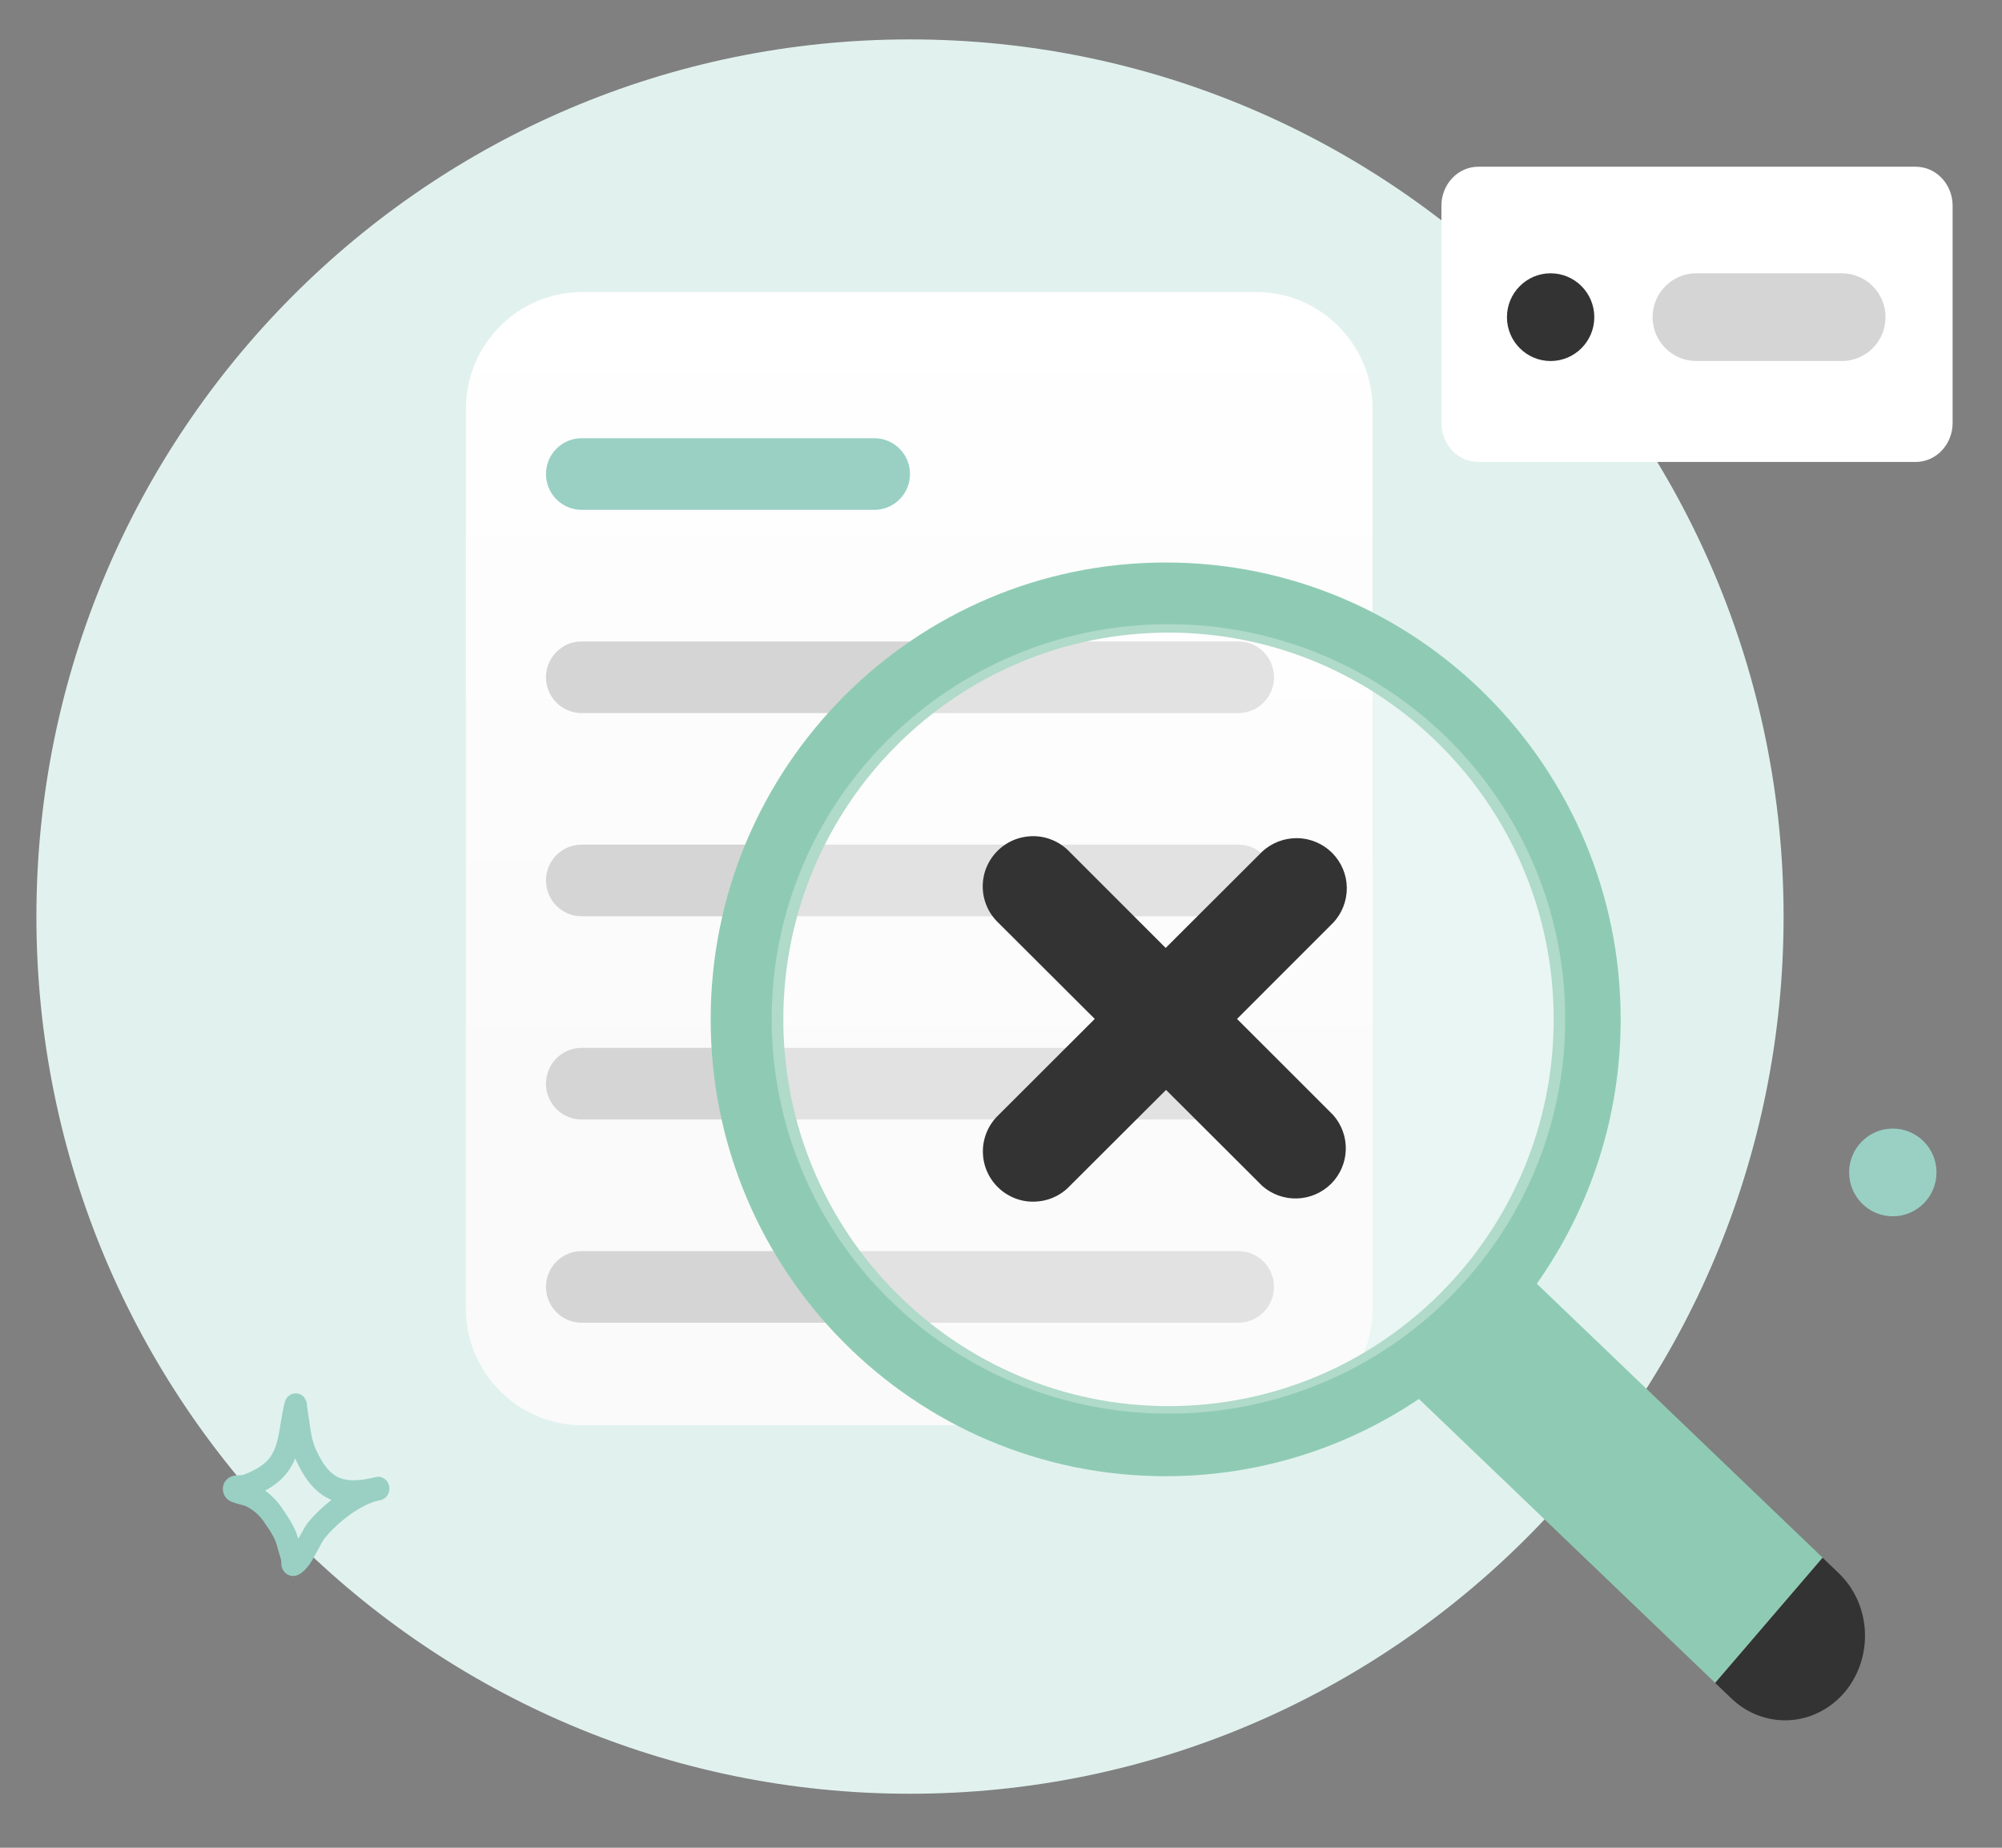 <svg width="104" height="96" viewBox="0 0 104 96" fill="none" xmlns="http://www.w3.org/2000/svg">
<rect x="0" y="0" width="104" height="96" fill="#808080" stroke="none"/>
<mask id="mask0_2493_64150" style="mask-type:luminance" maskUnits="userSpaceOnUse" x="-10" y="-9" width="114" height="114">
<path d="M103.999 -8.967H-9.455V104.967H103.999V-8.967Z" fill="white"/>
</mask>
<g mask="url(#mask0_2493_64150)">
<path d="M47.272 93.194C72.335 93.194 92.654 72.788 92.654 47.62C92.654 22.453 72.335 2.047 47.272 2.047C22.21 2.047 1.891 22.453 1.891 47.62C1.891 72.788 22.21 93.194 47.272 93.194Z" fill="#E1F2EE"/>
<path d="M30.254 15.172H65.251C68.594 15.172 71.302 17.891 71.302 21.248V67.973C71.302 71.33 68.594 74.049 65.251 74.049H30.254C26.911 74.049 24.203 71.33 24.203 67.973V21.248C24.203 17.891 26.911 15.172 30.254 15.172Z" fill="url(#paint0_linear_2493_64150)"/>
<path d="M30.216 22.768H45.419C46.444 22.768 47.272 23.599 47.272 24.628C47.272 25.658 46.444 26.489 45.419 26.489H30.216C29.192 26.489 28.363 25.658 28.363 24.628C28.363 23.599 29.192 22.768 30.216 22.768Z" fill="#9AD0C4"/>
<path d="M30.216 33.326H64.328C65.353 33.326 66.181 34.158 66.181 35.187C66.181 36.216 65.353 37.048 64.328 37.048H30.216C29.192 37.048 28.363 36.216 28.363 35.187C28.363 34.158 29.192 33.326 30.216 33.326Z" fill="#D5D5D5"/>
<path d="M30.216 43.883H64.328C65.353 43.883 66.181 44.715 66.181 45.744C66.181 46.773 65.353 47.605 64.328 47.605H30.216C29.192 47.605 28.363 46.773 28.363 45.744C28.363 44.715 29.192 43.883 30.216 43.883Z" fill="#D5D5D5"/>
<path d="M30.216 54.441H64.328C65.353 54.441 66.181 55.273 66.181 56.302C66.181 57.331 65.353 58.163 64.328 58.163H30.216C29.192 58.163 28.363 57.331 28.363 56.302C28.363 55.273 29.192 54.441 30.216 54.441Z" fill="#D5D5D5"/>
<path d="M30.216 65H64.328C65.353 65 66.181 65.832 66.181 66.861C66.181 67.89 65.353 68.722 64.328 68.722H30.216C29.192 68.722 28.363 67.89 28.363 66.861C28.363 65.832 29.192 65 30.216 65Z" fill="#D5D5D5"/>
<path d="M99.517 8.662H76.796C75.737 8.662 74.879 9.57 74.879 10.686V21.973C74.879 23.094 75.737 24.001 76.796 24.001H99.517C100.576 24.001 101.435 23.094 101.435 21.973V10.69C101.435 9.57 100.576 8.662 99.517 8.662Z" fill="white"/>
<path d="M80.552 18.757C81.804 18.757 82.821 17.735 82.821 16.478C82.821 15.221 81.804 14.199 80.552 14.199C79.3 14.199 78.283 15.221 78.283 16.478C78.283 17.735 79.3 18.757 80.552 18.757Z" fill="#333333"/>
<path d="M88.117 14.199H95.68C96.932 14.199 97.95 15.221 97.95 16.478C97.95 17.735 96.932 18.757 95.68 18.757H88.117C86.865 18.757 85.848 17.735 85.848 16.478C85.848 15.221 86.865 14.199 88.117 14.199Z" fill="#D5D5D5"/>
<path fill-rule="evenodd" clip-rule="evenodd" d="M60.551 76.697C65.421 76.697 69.948 75.216 73.711 72.683L89.103 87.437L94.685 80.932L79.834 66.694C82.576 62.816 84.191 58.077 84.191 52.961C84.191 39.851 73.609 29.225 60.554 29.225C47.499 29.225 36.918 39.851 36.918 52.961C36.914 66.071 47.496 76.697 60.551 76.697ZM80.711 52.961C80.711 64.058 71.752 73.055 60.702 73.055C49.651 73.055 40.692 64.058 40.692 52.961C40.692 41.864 49.651 32.867 60.702 32.867C71.752 32.867 80.711 41.864 80.711 52.961Z" fill="#8FCBB4"/>
<path d="M60.699 73.446C72.082 73.446 81.31 64.263 81.31 52.938C81.31 41.613 72.082 32.43 60.699 32.43C49.316 32.43 40.088 41.613 40.088 52.938C40.088 64.263 49.316 73.446 60.699 73.446Z" fill="white" fill-opacity="0.3"/>
<path d="M64.261 52.938L69.249 47.948C69.718 47.454 69.971 46.797 69.964 46.117C69.956 45.437 69.68 44.792 69.2 44.309C68.72 43.831 68.069 43.554 67.388 43.546C66.708 43.538 66.05 43.793 65.554 44.26L60.555 49.25L55.566 44.26C55.328 44.006 55.037 43.804 54.719 43.664C54.398 43.523 54.054 43.447 53.706 43.444C53.358 43.44 53.01 43.504 52.685 43.633C52.359 43.766 52.068 43.96 51.819 44.207C51.573 44.454 51.376 44.746 51.244 45.069C51.111 45.392 51.047 45.737 51.051 46.087C51.055 46.436 51.13 46.778 51.27 47.101C51.41 47.42 51.614 47.708 51.868 47.948L56.871 52.938L51.875 57.928C51.622 58.168 51.418 58.456 51.278 58.775C51.138 59.094 51.062 59.44 51.059 59.789C51.055 60.139 51.119 60.484 51.251 60.807C51.384 61.13 51.577 61.422 51.826 61.669C52.072 61.916 52.367 62.11 52.692 62.243C53.017 62.376 53.362 62.44 53.713 62.432C54.065 62.425 54.409 62.353 54.727 62.212C55.048 62.072 55.336 61.87 55.574 61.616L60.574 56.626L65.573 61.616C66.072 62.053 66.719 62.288 67.385 62.265C68.05 62.243 68.682 61.969 69.151 61.502C69.62 61.031 69.892 60.401 69.911 59.736C69.93 59.072 69.695 58.426 69.253 57.928L64.261 52.938Z" fill="#333333"/>
<path d="M89.1 87.437L94.682 80.932L95.521 81.737C96.338 82.519 96.826 83.609 96.879 84.775C96.932 85.937 96.546 87.076 95.809 87.939C95.067 88.801 94.035 89.317 92.934 89.374C91.834 89.431 90.756 89.025 89.943 88.242L89.1 87.437Z" fill="#333333"/>
<path d="M98.328 63.192C99.581 63.192 100.597 62.172 100.597 60.913C100.597 59.655 99.581 58.635 98.328 58.635C97.075 58.635 96.059 59.655 96.059 60.913C96.059 62.172 97.075 63.192 98.328 63.192Z" fill="#9AD0C4"/>
<path fill-rule="evenodd" clip-rule="evenodd" d="M12.623 76.631C13.028 76.48 13.455 76.278 13.784 75.982C14.174 75.633 14.332 75.184 14.438 74.714C14.574 74.106 14.631 73.46 14.794 72.853C14.854 72.625 14.975 72.541 15.024 72.503C15.153 72.408 15.282 72.382 15.403 72.393C15.546 72.404 15.747 72.462 15.875 72.72C15.894 72.758 15.917 72.811 15.936 72.891C15.947 72.948 15.955 73.122 15.97 73.194C16 73.373 16.027 73.551 16.053 73.73C16.136 74.326 16.182 74.831 16.443 75.378C16.794 76.123 17.146 76.575 17.626 76.776C18.088 76.969 18.644 76.935 19.351 76.78C19.419 76.761 19.483 76.749 19.551 76.734C19.861 76.677 20.16 76.894 20.221 77.22C20.281 77.547 20.084 77.866 19.774 77.938C19.71 77.953 19.646 77.968 19.585 77.98C18.628 78.23 17.524 79.123 16.881 79.901C16.685 80.141 16.393 80.817 16.099 81.246C15.879 81.561 15.633 81.77 15.429 81.846C15.289 81.895 15.176 81.888 15.077 81.861C14.937 81.823 14.82 81.743 14.733 81.618C14.684 81.55 14.639 81.455 14.62 81.337C14.608 81.28 14.608 81.136 14.608 81.067C14.548 80.847 14.476 80.634 14.419 80.414C14.291 79.886 14.041 79.552 13.742 79.111C13.463 78.697 13.164 78.439 12.721 78.23C12.665 78.215 12.203 78.097 12.041 78.029C11.802 77.93 11.689 77.759 11.647 77.668C11.575 77.516 11.572 77.38 11.583 77.269C11.602 77.102 11.674 76.962 11.799 76.848C11.874 76.776 11.991 76.707 12.146 76.673C12.264 76.65 12.581 76.635 12.623 76.631ZM15.335 75.773C15.357 75.823 15.38 75.876 15.403 75.925C15.917 77.015 16.496 77.623 17.195 77.915L17.218 77.927C16.749 78.295 16.325 78.705 16 79.1C15.868 79.263 15.69 79.601 15.497 79.947C15.323 79.351 15.04 78.929 14.684 78.401C14.412 77.999 14.124 77.695 13.773 77.448C14.045 77.3 14.306 77.125 14.533 76.924C14.911 76.586 15.161 76.198 15.335 75.773Z" fill="#9AD0C4"/>
</g>
<defs>
<linearGradient id="paint0_linear_2493_64150" x1="47.752" y1="15.17" x2="47.752" y2="74.047" gradientUnits="userSpaceOnUse">
<stop stop-color="white"/>
<stop offset="0.719" stop-color="#FAFAFA"/>
</linearGradient>
</defs>
</svg>
